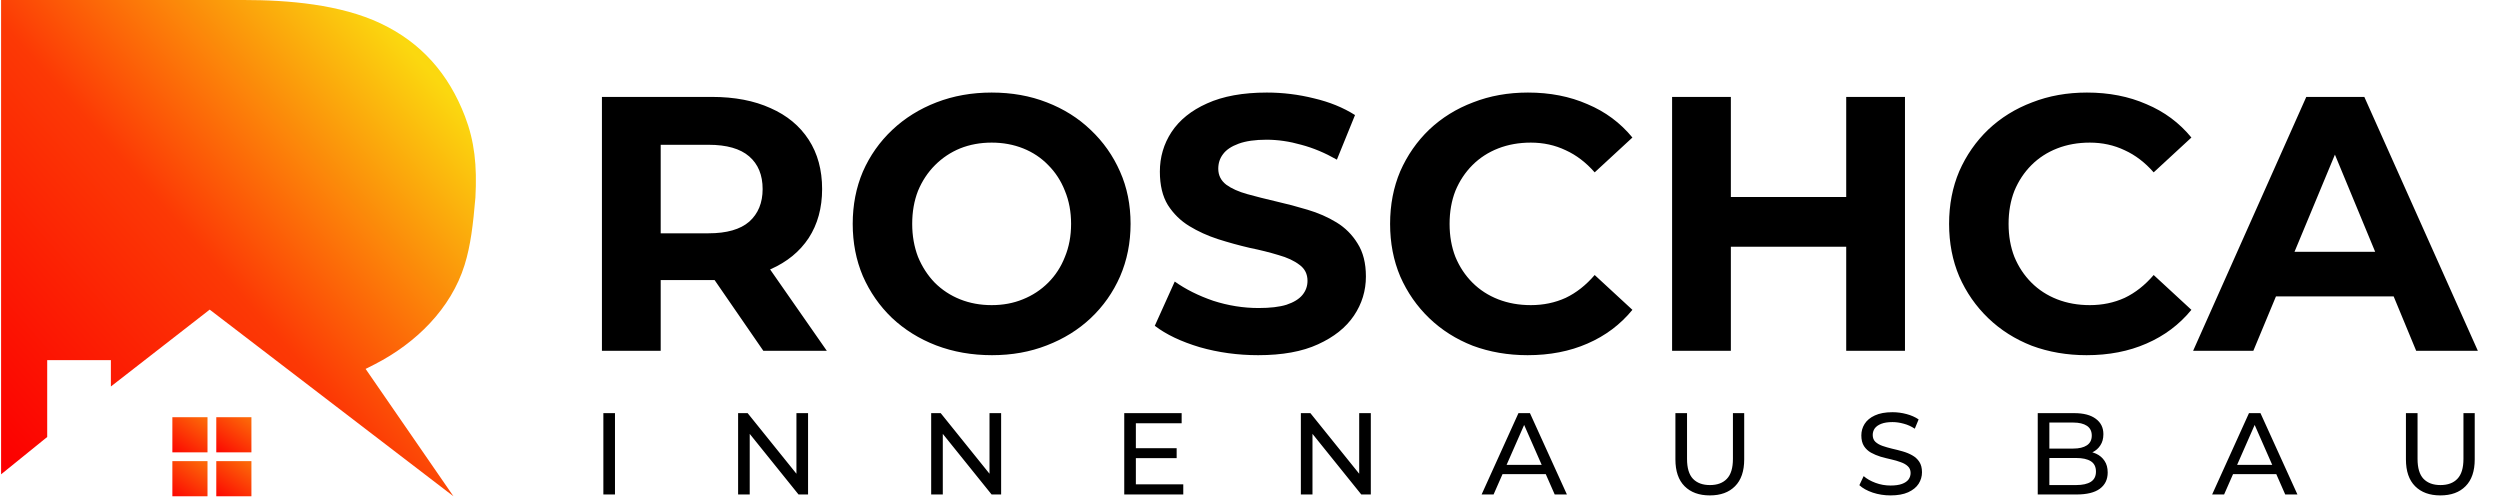 <svg xmlns="http://www.w3.org/2000/svg" width="905" height="180" viewBox="0 0 905 180" fill="none"><rect x="62.397" y="166.93" width="12.719" height="12.719" fill="url(#paint0_linear_723_13)"></rect><rect x="78.295" y="151.031" width="12.719" height="12.719" fill="url(#paint1_linear_723_13)"></rect><rect x="62.397" y="151.031" width="12.719" height="12.719" fill="url(#paint2_linear_723_13)"></rect><rect x="78.295" y="166.93" width="12.719" height="12.719" fill="url(#paint3_linear_723_13)"></rect><path d="M0.395 171.702V0H88.243C104.336 0 123.199 1.587 137.751 8.459C152.547 15.447 162.425 26.798 168.298 42.071C171.776 51.116 172.728 59.953 172.097 71.543C171.256 81.29 170.389 88.83 168.183 95.919C163.249 111.782 150.543 124.21 135.772 131.813C134.689 132.37 133.553 132.945 132.351 133.546L164.148 179.651L75.912 112.083L40.14 139.906V130.367H17.088V158.189L0.395 171.702Z" fill="url(#paint4_linear_723_13)"></path><path d="M217.899 127V35.081H257.687C265.916 35.081 273.007 36.438 278.96 39.152C284.912 41.778 289.508 45.586 292.747 50.576C295.986 55.566 297.606 61.519 297.606 68.434C297.606 75.263 295.986 81.172 292.747 86.162C289.508 91.064 284.912 94.828 278.96 97.455C273.007 100.081 265.916 101.394 257.687 101.394H229.717L239.172 92.071V127H217.899ZM276.333 127L253.353 93.647H276.071L299.313 127H276.333ZM239.172 94.434L229.717 84.455H256.505C263.071 84.455 267.973 83.054 271.212 80.253C274.451 77.364 276.071 73.424 276.071 68.434C276.071 63.357 274.451 59.418 271.212 56.616C267.973 53.815 263.071 52.414 256.505 52.414H229.717L239.172 42.303V94.434ZM359.107 128.576C351.841 128.576 345.1 127.394 338.884 125.03C332.756 122.667 327.416 119.34 322.864 115.051C318.4 110.761 314.898 105.727 312.359 99.95C309.908 94.172 308.682 87.869 308.682 81.04C308.682 74.212 309.908 67.909 312.359 62.131C314.898 56.354 318.443 51.32 322.996 47.03C327.548 42.741 332.888 39.414 339.016 37.051C345.144 34.687 351.797 33.505 358.975 33.505C366.241 33.505 372.895 34.687 378.935 37.051C385.063 39.414 390.359 42.741 394.824 47.03C399.376 51.32 402.921 56.354 405.46 62.131C407.999 67.822 409.268 74.125 409.268 81.04C409.268 87.869 407.999 94.216 405.46 100.081C402.921 105.859 399.376 110.892 394.824 115.182C390.359 119.384 385.063 122.667 378.935 125.03C372.895 127.394 366.285 128.576 359.107 128.576ZM358.975 110.455C363.09 110.455 366.854 109.754 370.268 108.354C373.77 106.953 376.834 104.939 379.46 102.313C382.086 99.687 384.1 96.579 385.501 92.99C386.989 89.401 387.733 85.418 387.733 81.04C387.733 76.663 386.989 72.68 385.501 69.091C384.1 65.502 382.086 62.394 379.46 59.768C376.921 57.142 373.901 55.128 370.4 53.727C366.898 52.327 363.09 51.626 358.975 51.626C354.861 51.626 351.053 52.327 347.551 53.727C344.137 55.128 341.117 57.142 338.49 59.768C335.864 62.394 333.807 65.502 332.319 69.091C330.918 72.68 330.218 76.663 330.218 81.04C330.218 85.33 330.918 89.313 332.319 92.99C333.807 96.579 335.82 99.687 338.359 102.313C340.985 104.939 344.049 106.953 347.551 108.354C351.053 109.754 354.861 110.455 358.975 110.455ZM455.458 128.576C448.104 128.576 441.057 127.613 434.316 125.687C427.575 123.673 422.148 121.091 418.033 117.939L425.256 101.919C429.195 104.721 433.835 107.04 439.175 108.879C444.602 110.63 450.074 111.505 455.589 111.505C459.791 111.505 463.161 111.111 465.7 110.323C468.326 109.448 470.252 108.266 471.478 106.778C472.703 105.29 473.316 103.583 473.316 101.657C473.316 99.205 472.353 97.279 470.427 95.879C468.501 94.391 465.963 93.209 462.811 92.333C459.66 91.37 456.158 90.495 452.306 89.707C448.542 88.832 444.734 87.781 440.882 86.556C437.118 85.33 433.66 83.754 430.508 81.828C427.357 79.902 424.774 77.364 422.761 74.212C420.835 71.061 419.872 67.034 419.872 62.131C419.872 56.879 421.272 52.108 424.074 47.818C426.963 43.441 431.252 39.983 436.942 37.444C442.72 34.818 449.942 33.505 458.609 33.505C464.387 33.505 470.077 34.206 475.68 35.606C481.282 36.919 486.229 38.933 490.518 41.647L483.953 57.798C479.663 55.347 475.373 53.552 471.084 52.414C466.794 51.189 462.592 50.576 458.478 50.576C454.363 50.576 450.993 51.057 448.367 52.02C445.74 52.983 443.858 54.253 442.72 55.828C441.582 57.317 441.013 59.067 441.013 61.081C441.013 63.444 441.976 65.37 443.902 66.859C445.828 68.259 448.367 69.397 451.518 70.273C454.67 71.148 458.128 72.024 461.892 72.899C465.744 73.775 469.552 74.781 473.316 75.919C477.168 77.057 480.67 78.589 483.821 80.515C486.973 82.441 489.511 84.98 491.437 88.131C493.451 91.283 494.458 95.266 494.458 100.081C494.458 105.246 493.013 109.973 490.124 114.263C487.235 118.552 482.902 122.01 477.124 124.636C471.434 127.263 464.212 128.576 455.458 128.576ZM552.983 128.576C545.892 128.576 539.283 127.438 533.155 125.162C527.114 122.798 521.862 119.471 517.397 115.182C512.933 110.892 509.431 105.859 506.892 100.081C504.441 94.303 503.216 87.956 503.216 81.04C503.216 74.125 504.441 67.778 506.892 62C509.431 56.222 512.933 51.189 517.397 46.899C521.949 42.609 527.246 39.327 533.286 37.051C539.327 34.687 545.936 33.505 553.114 33.505C561.081 33.505 568.259 34.906 574.65 37.707C581.128 40.421 586.556 44.448 590.933 49.788L577.276 62.394C574.125 58.805 570.623 56.135 566.771 54.384C562.919 52.545 558.717 51.626 554.165 51.626C549.875 51.626 545.936 52.327 542.347 53.727C538.758 55.128 535.65 57.142 533.024 59.768C530.397 62.394 528.34 65.502 526.852 69.091C525.451 72.68 524.751 76.663 524.751 81.04C524.751 85.418 525.451 89.401 526.852 92.99C528.34 96.579 530.397 99.687 533.024 102.313C535.65 104.939 538.758 106.953 542.347 108.354C545.936 109.754 549.875 110.455 554.165 110.455C558.717 110.455 562.919 109.579 566.771 107.828C570.623 105.99 574.125 103.232 577.276 99.556L590.933 112.162C586.556 117.502 581.128 121.572 574.65 124.374C568.259 127.175 561.037 128.576 552.983 128.576ZM668.328 35.081H689.601V127H668.328V35.081ZM626.571 127H605.298V35.081H626.571V127ZM669.904 89.313H624.995V71.323H669.904V89.313ZM755.339 128.576C748.248 128.576 741.638 127.438 735.51 125.162C729.47 122.798 724.217 119.471 719.753 115.182C715.288 110.892 711.786 105.859 709.248 100.081C706.797 94.303 705.571 87.956 705.571 81.04C705.571 74.125 706.797 67.778 709.248 62C711.786 56.222 715.288 51.189 719.753 46.899C724.305 42.609 729.601 39.327 735.642 37.051C741.682 34.687 748.291 33.505 755.47 33.505C763.436 33.505 770.615 34.906 777.005 37.707C783.483 40.421 788.911 44.448 793.288 49.788L779.631 62.394C776.48 58.805 772.978 56.135 769.126 54.384C765.275 52.545 761.073 51.626 756.52 51.626C752.231 51.626 748.291 52.327 744.702 53.727C741.113 55.128 738.005 57.142 735.379 59.768C732.753 62.394 730.695 65.502 729.207 69.091C727.807 72.68 727.106 76.663 727.106 81.04C727.106 85.418 727.807 89.401 729.207 92.99C730.695 96.579 732.753 99.687 735.379 102.313C738.005 104.939 741.113 106.953 744.702 108.354C748.291 109.754 752.231 110.455 756.52 110.455C761.073 110.455 765.275 109.579 769.126 107.828C772.978 105.99 776.48 103.232 779.631 99.556L793.288 112.162C788.911 117.502 783.483 121.572 777.005 124.374C770.615 127.175 763.392 128.576 755.339 128.576ZM793.906 127L834.875 35.081H855.885L896.986 127H874.663L841.047 45.849H849.451L815.704 127H793.906ZM814.39 107.303L820.037 91.151H867.31L873.087 107.303H814.39Z" fill="black"></path><path d="M218.417 179V149.555H222.623V179H218.417ZM267.194 179V149.555H270.643L290.119 173.742H288.31V149.555H292.517V179H289.067L269.591 154.813H271.4V179H267.194ZM337.085 179V149.555H340.535L360.011 173.742H358.202V149.555H362.408V179H358.959L339.483 154.813H341.292V179H337.085ZM410.805 162.258H425.948V165.834H410.805V162.258ZM411.183 175.34H428.346V179H406.977V149.555H427.757V153.214H411.183V175.34ZM470.912 179V149.555H474.361L493.837 173.742H492.028V149.555H496.235V179H492.785L473.31 154.813H475.118V179H470.912ZM536.344 179L549.679 149.555H553.843L567.22 179H562.803L550.899 151.91H552.581L540.677 179H536.344ZM542.023 171.639L543.159 168.273H559.732L560.952 171.639H542.023ZM618.95 179.337C615.08 179.337 612.037 178.229 609.822 176.013C607.607 173.798 606.499 170.559 606.499 166.296V149.555H610.705V166.128C610.705 169.409 611.42 171.807 612.851 173.321C614.309 174.836 616.356 175.593 618.992 175.593C621.656 175.593 623.703 174.836 625.134 173.321C626.592 171.807 627.321 169.409 627.321 166.128V149.555H631.401V166.296C631.401 170.559 630.293 173.798 628.078 176.013C625.891 178.229 622.848 179.337 618.95 179.337ZM684.361 179.337C682.118 179.337 679.973 179 677.925 178.327C675.878 177.626 674.266 176.729 673.088 175.635L674.644 172.354C675.766 173.335 677.196 174.149 678.935 174.794C680.674 175.439 682.482 175.761 684.361 175.761C686.072 175.761 687.46 175.565 688.526 175.172C689.591 174.78 690.377 174.247 690.881 173.574C691.386 172.873 691.638 172.087 691.638 171.218C691.638 170.208 691.302 169.395 690.629 168.778C689.984 168.161 689.129 167.671 688.063 167.306C687.025 166.913 685.876 166.577 684.614 166.296C683.352 166.016 682.076 165.694 680.786 165.329C679.524 164.936 678.36 164.446 677.294 163.857C676.257 163.268 675.416 162.483 674.771 161.501C674.126 160.492 673.803 159.202 673.803 157.631C673.803 156.117 674.196 154.729 674.981 153.467C675.794 152.177 677.028 151.153 678.683 150.396C680.365 149.611 682.496 149.218 685.076 149.218C686.787 149.218 688.484 149.443 690.166 149.891C691.849 150.34 693.307 150.985 694.541 151.826L693.153 155.191C691.891 154.35 690.559 153.747 689.157 153.383C687.754 152.99 686.394 152.794 685.076 152.794C683.422 152.794 682.062 153.004 680.996 153.425C679.93 153.845 679.145 154.406 678.64 155.107C678.164 155.808 677.925 156.594 677.925 157.463C677.925 158.5 678.248 159.328 678.893 159.945C679.566 160.562 680.421 161.052 681.459 161.417C682.524 161.782 683.688 162.118 684.95 162.427C686.212 162.707 687.474 163.029 688.736 163.394C690.026 163.759 691.19 164.235 692.227 164.824C693.293 165.413 694.148 166.198 694.793 167.18C695.438 168.161 695.761 169.423 695.761 170.966C695.761 172.452 695.354 173.84 694.541 175.13C693.728 176.392 692.466 177.416 690.755 178.201C689.073 178.958 686.941 179.337 684.361 179.337ZM737.661 179V149.555H750.869C754.263 149.555 756.871 150.242 758.694 151.616C760.516 152.962 761.428 154.813 761.428 157.168C761.428 158.767 761.063 160.113 760.334 161.207C759.633 162.3 758.68 163.142 757.474 163.731C756.268 164.319 754.964 164.614 753.562 164.614L754.319 163.352C756.001 163.352 757.488 163.646 758.778 164.235C760.068 164.824 761.091 165.694 761.848 166.843C762.606 167.965 762.984 169.367 762.984 171.05C762.984 173.574 762.031 175.537 760.124 176.939C758.245 178.313 755.441 179 751.711 179H737.661ZM741.868 175.593H751.543C753.87 175.593 755.651 175.2 756.885 174.415C758.119 173.63 758.736 172.396 758.736 170.713C758.736 169.003 758.119 167.755 756.885 166.969C755.651 166.184 753.87 165.792 751.543 165.792H741.489V162.384H750.491C752.622 162.384 754.277 161.992 755.455 161.207C756.632 160.421 757.221 159.244 757.221 157.673C757.221 156.103 756.632 154.925 755.455 154.14C754.277 153.355 752.622 152.962 750.491 152.962H741.868V175.593ZM800.793 179L814.128 149.555H818.292L831.669 179H827.252L815.348 151.91H817.03L805.126 179H800.793ZM806.472 171.639L807.608 168.273H824.181L825.401 171.639H806.472ZM883.399 179.337C879.529 179.337 876.486 178.229 874.271 176.013C872.055 173.798 870.948 170.559 870.948 166.296V149.555H875.154V166.128C875.154 169.409 875.869 171.807 877.3 173.321C878.758 174.836 880.805 175.593 883.441 175.593C886.105 175.593 888.152 174.836 889.582 173.321C891.041 171.807 891.77 169.409 891.77 166.128V149.555H895.85V166.296C895.85 170.559 894.742 173.798 892.527 176.013C890.34 178.229 887.297 179.337 883.399 179.337Z" fill="black"></path><defs><linearGradient id="paint0_linear_723_13" x1="72.995" y1="166.93" x2="63.456" y2="180.355" gradientUnits="userSpaceOnUse"><stop stop-color="#FC6708"></stop><stop offset="1" stop-color="#FC0702"></stop></linearGradient><linearGradient id="paint1_linear_723_13" x1="88.894" y1="151.031" x2="79.355" y2="164.457" gradientUnits="userSpaceOnUse"><stop stop-color="#FC6708"></stop><stop offset="1" stop-color="#FC0702"></stop></linearGradient><linearGradient id="paint2_linear_723_13" x1="72.995" y1="151.031" x2="63.456" y2="164.457" gradientUnits="userSpaceOnUse"><stop stop-color="#FC6708"></stop><stop offset="1" stop-color="#FC0702"></stop></linearGradient><linearGradient id="paint3_linear_723_13" x1="88.894" y1="166.93" x2="79.355" y2="180.355" gradientUnits="userSpaceOnUse"><stop stop-color="#FC6708"></stop><stop offset="1" stop-color="#FC0702"></stop></linearGradient><linearGradient id="paint4_linear_723_13" x1="158.583" y1="29.412" x2="1.189" y2="167.728" gradientUnits="userSpaceOnUse"><stop stop-color="#FBD80F"></stop><stop offset="0.5" stop-color="#FC3905"></stop><stop offset="1" stop-color="#FC0001"></stop></linearGradient></defs></svg>
